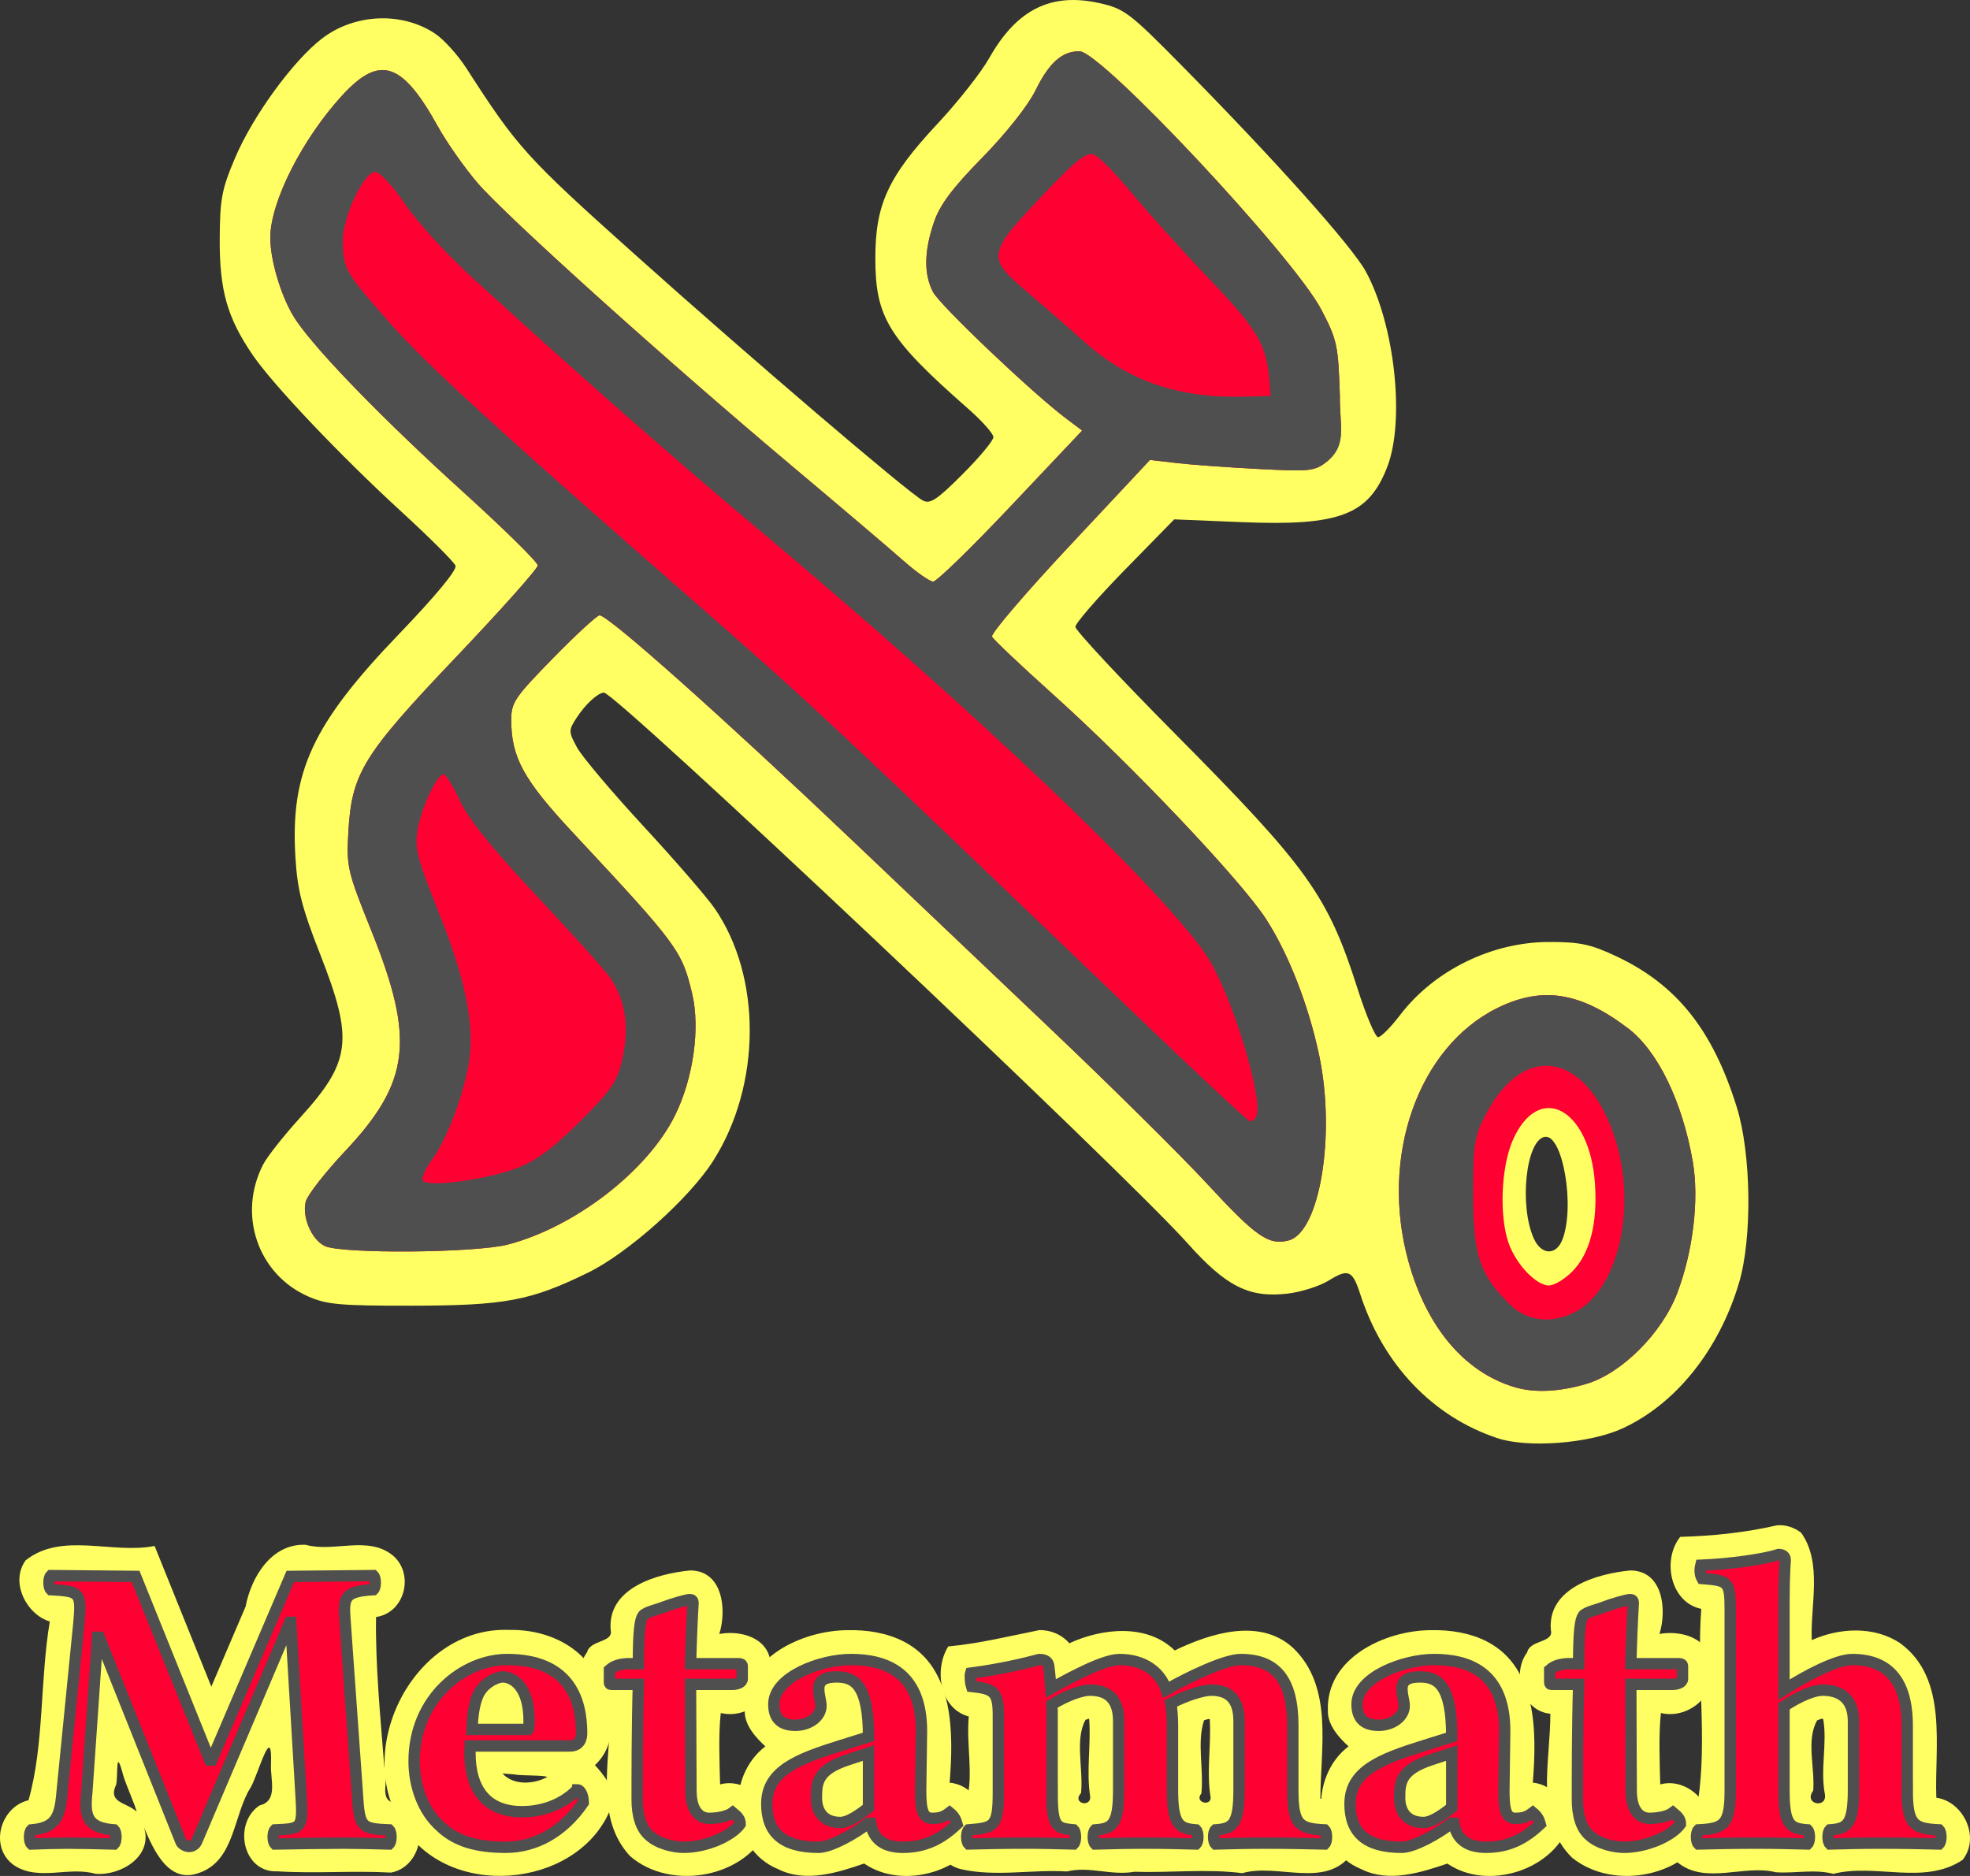 <?xml version="1.0" encoding="UTF-8" standalone="no"?>
<!-- Created with Inkscape (http://www.inkscape.org/) -->

<svg
   xmlns:dc="http://purl.org/dc/elements/1.1/"
   xmlns:cc="http://creativecommons.org/ns#"
   xmlns:rdf="http://www.w3.org/1999/02/22-rdf-syntax-ns#"
   xmlns:svg="http://www.w3.org/2000/svg"
   xmlns="http://www.w3.org/2000/svg"
   xmlns:sodipodi="http://sodipodi.sourceforge.net/DTD/sodipodi-0.dtd"
   xmlns:inkscape="http://www.inkscape.org/namespaces/inkscape"
   version="1.1"
   id="svg888"
   width="408.559"
   height="389.102"
   viewBox="0 0 408.559 389.102"
   sodipodi:docname="mmlogo2.svg"
   inkscape:version="0.92.4 (5da689c313, 2019-01-14)">
  <rect x="0" y="0" width="408.559" height="389.102" fill="#333333" stroke="none"/>
  <defs
     id="defs892" />
  <sodipodi:namedview
     pagecolor="#ffffff"
     bordercolor="#666666"
     borderopacity="1"
     objecttolerance="10"
     gridtolerance="10"
     guidetolerance="10"
     inkscape:pageopacity="0"
     inkscape:pageshadow="2"
     inkscape:window-width="1920"
     inkscape:window-height="1016"
     id="namedview890"
     showgrid="false"
     fit-margin-top="0"
     fit-margin-left="0"
     fit-margin-right="0"
     fit-margin-bottom="0"
     inkscape:zoom="1.4142136"
     inkscape:cx="35.992297"
     inkscape:cy="60.193184"
     inkscape:window-x="0"
     inkscape:window-y="27"
     inkscape:window-maximized="1"
     inkscape:current-layer="svg888" />
  <path
     inkscape:connector-curvature="0"
     id="path1005"
     d="m 63.381,320.413 c -7.072,-0.297 -11.29,6.695 -12.446,12.814 -2.369,5.536 -4.739,11.072 -7.108,16.608 -3.922,-9.727 -7.843,-19.455 -11.766,-29.182 -8.734,1.764 -19.209,-2.976 -26.732,2.975 -3.378,4.642 0.327,11.344 5,12.691 -2.059,12.234 -1.142,25.535 -4.412,37.074 -5.906,1.421 -8.233,9.755 -3.027,13.479 5.105,3.397 11.32,0.182 16.887,1.779 5.235,0.462 11.948,-3.58 10.109,-9.568 1.965,4.62 5.052,11.674 11.305,9.42 7.6,-2.528 7.161,-12.178 10.848,-17.849 1.595,-2.927 4.473,-13.624 4.162,-4.661 -0.178,3.042 1.563,7.567 -2.365,8.475 -5.555,3.695 -3.585,14.022 3.746,13.678 7.819,0.49 15.719,-0.183 23.498,0.256 6.883,-1.21 8.447,-12.41 1.219,-14.393 -4.213,-0.269 -1.343,-5.115 -2.602,-7.572 -0.803,-10.305 -1.86,-20.958 -1.711,-31.045 6.075,-0.871 8.037,-9.102 3.352,-12.873 -5.121,-4.03 -12.162,-0.487 -17.955,-2.105 z m -37.801,47.912 c 0.676,2.175 2.432,6.015 2.756,7.449 -2.028,-1.977 -6.086,-1.755 -4.234,-5.646 0.413,-2.193 -0.199,-8.123 1.479,-1.803 z"
     style="font-style:normal;font-variant:normal;font-weight:bold;font-stretch:normal;font-size:27.5px;line-height:25px;font-family:'Linux Libertine O';-inkscape-font-specification:'Linux Libertine O Bold';text-align:center;letter-spacing:0px;word-spacing:0px;text-anchor:middle;fill:#ffff64;fill-opacity:1;stroke:none;stroke-width:1.606;stroke-linecap:butt;stroke-linejoin:miter;stroke-miterlimit:4;stroke-dasharray:none;stroke-opacity:1" />
  <path
     inkscape:connector-curvature="0"
     id="path1007"
     d="m 105.535,338.071 c -20.182,-0.771 -33.225,26.113 -21.148,41.883 10.34,14.472 36.829,11.157 42.602,-5.762 0.703,-3.19 -2.052,-6.388 -3.609,-8.07 6.389,-5.93 2.703,-16.38 -2.207,-22.059 -3.973,-4.241 -9.928,-6.125 -15.637,-5.992 z m 0.92,29.945 c 2.032,0.376 6.162,0.107 7.043,0.568 -2.796,1.503 -7.006,1.802 -9.291,-0.738 0.749,0.057 1.499,0.113 2.248,0.17 z"
     style="font-style:normal;font-variant:normal;font-weight:bold;font-stretch:normal;font-size:27.5px;line-height:25px;font-family:'Linux Libertine O';-inkscape-font-specification:'Linux Libertine O Bold';text-align:center;letter-spacing:0px;word-spacing:0px;text-anchor:middle;fill:#ffff64;fill-opacity:1;stroke:none;stroke-width:1.606;stroke-linecap:butt;stroke-linejoin:miter;stroke-miterlimit:4;stroke-dasharray:none;stroke-opacity:1" />
  <path
     inkscape:connector-curvature="0"
     id="path1009"
     d="m 143.133,325.736 c -6.85,0.661 -17.232,3.606 -16.48,12.365 0.602,2.658 -4.266,1.981 -4.904,4.617 -3.287,4.367 -1.084,12.202 4.805,12.744 0.013,9.644 -3.249,21.586 4.092,29.498 8.532,7.496 24.653,4.454 28.869,-6.277 0.43,-5.244 -5.048,-10.004 -10.176,-8.564 -0.127,-4.79 -0.34,-10.634 0.145,-14.809 6.159,1.453 12.439,-4.515 10.295,-10.803 -0.786,-5.14 -6.689,-6.364 -10.605,-5.586 1.563,-4.942 0.792,-13.164 -6.039,-13.186 z"
     style="font-style:normal;font-variant:normal;font-weight:bold;font-stretch:normal;font-size:27.5px;line-height:25px;font-family:'Linux Libertine O';-inkscape-font-specification:'Linux Libertine O Bold';text-align:center;letter-spacing:0px;word-spacing:0px;text-anchor:middle;fill:#ffff64;fill-opacity:1;stroke:none;stroke-width:1.606;stroke-linecap:butt;stroke-linejoin:miter;stroke-miterlimit:4;stroke-dasharray:none;stroke-opacity:1" />
  <path
     inkscape:connector-curvature="0"
     id="path1011"
     d="m 175.732,338.124 c -9.464,0.053 -21.711,5.793 -21.281,16.711 -0.107,3.073 2.565,5.823 4.281,7.391 -8.409,6.382 -7.509,21.354 2.637,25.459 5.732,2.899 12.594,0.653 17.846,-1.164 8.183,5.66 21.673,1.529 25.096,-7.678 0.393,-4.287 -3.009,-8.715 -7.367,-9.088 0.812,-10.158 1.004,-23.763 -9.422,-29.23 -3.613,-1.874 -7.755,-2.497 -11.789,-2.4 z"
     style="font-style:normal;font-variant:normal;font-weight:bold;font-stretch:normal;font-size:27.5px;line-height:25px;font-family:'Linux Libertine O';-inkscape-font-specification:'Linux Libertine O Bold';text-align:center;letter-spacing:0px;word-spacing:0px;text-anchor:middle;fill:#ffff64;fill-opacity:1;stroke:none;stroke-width:1.606;stroke-linecap:butt;stroke-linejoin:miter;stroke-miterlimit:4;stroke-dasharray:none;stroke-opacity:1" />
  <path
     inkscape:connector-curvature="0"
     id="path1013"
     d="m 215.512,338.118 c -6.242,1.258 -12.474,2.789 -18.85,3.379 -2.999,4.773 -1.795,12.915 4.256,14.529 -0.552,5.664 0.963,11.887 -0.375,17.111 -6.845,1.299 -8.797,12.774 -1.236,14.561 7.202,1.634 14.681,0.023 21.957,0.471 4.711,-1.141 9.131,0.913 13.994,0.065 7.533,0.243 14.949,-0.664 22.389,0.291 7.275,-2.142 17.287,3.341 22.633,-3.951 2.864,-4.815 -1.295,-11.34 -6.449,-11.486 0.009,-10.391 2.782,-23.168 -5.629,-31.254 -6.954,-6.436 -17.4,-2.966 -24.58,0.494 -5.841,-5.71 -15.274,-4.548 -21.859,-1.482 -1.518,-1.804 -3.905,-2.803 -6.25,-2.727 z m 10.375,18.475 c 0.4,5.257 -0.632,10.737 0.213,16.086 0.127,2.341 -3.875,1.314 -1.902,-0.781 0.504,-4.951 -1.335,-11.145 0.947,-15.213 0.164,0.128 0.62,-0.393 0.742,-0.092 z m 25.002,-0.019 c 0.355,5.324 -0.728,10.854 0.189,16.258 0.046,1.929 -3.473,1.012 -1.92,-0.842 0.511,-5.056 -0.956,-10.553 0.547,-15.184 0.34,-0.044 0.866,-0.354 1.184,-0.232 z"
     style="font-style:normal;font-variant:normal;font-weight:bold;font-stretch:normal;font-size:27.5px;line-height:25px;font-family:'Linux Libertine O';-inkscape-font-specification:'Linux Libertine O Bold';text-align:center;letter-spacing:0px;word-spacing:0px;text-anchor:middle;fill:#ffff64;fill-opacity:1;stroke:none;stroke-width:1.606;stroke-linecap:butt;stroke-linejoin:miter;stroke-miterlimit:4;stroke-dasharray:none;stroke-opacity:1" />
  <path
     inkscape:connector-curvature="0"
     id="path1015"
     d="m 296.674,338.124 c -9.464,0.053 -21.711,5.793 -21.281,16.711 -0.103,3.071 2.558,5.824 4.285,7.389 -8.416,6.38 -7.512,21.36 2.637,25.465 5.738,2.901 12.593,0.627 17.859,-1.154 8.188,5.637 21.642,1.509 25.084,-7.682 0.407,-4.301 -3.03,-8.689 -7.371,-9.111 0.808,-10.153 1,-23.754 -9.424,-29.217 -3.613,-1.874 -7.755,-2.497 -11.789,-2.4 z"
     style="font-style:normal;font-variant:normal;font-weight:bold;font-stretch:normal;font-size:27.5px;line-height:25px;font-family:'Linux Libertine O';-inkscape-font-specification:'Linux Libertine O Bold';text-align:center;letter-spacing:0px;word-spacing:0px;text-anchor:middle;fill:#ffff64;fill-opacity:1;stroke:none;stroke-width:1.606;stroke-linecap:butt;stroke-linejoin:miter;stroke-miterlimit:4;stroke-dasharray:none;stroke-opacity:1" />
  <path
     inkscape:connector-curvature="0"
     id="path1017"
     d="m 338.121,325.737 c -6.854,0.654 -17.242,3.604 -16.488,12.367 0.68,2.695 -4.333,1.964 -4.918,4.631 -3.267,4.366 -1.067,12.184 4.812,12.721 0.05,9.76 -3.391,22.128 4.5,29.848 8.625,7.048 24.319,3.947 28.467,-6.621 0.43,-5.244 -5.049,-10.005 -10.176,-8.564 -0.127,-4.79 -0.34,-10.634 0.145,-14.809 6.157,1.453 12.439,-4.512 10.295,-10.799 -0.76,-5.179 -6.742,-6.329 -10.602,-5.6 1.555,-4.939 0.786,-13.148 -6.035,-13.174 z"
     style="font-style:normal;font-variant:normal;font-weight:bold;font-stretch:normal;font-size:27.5px;line-height:25px;font-family:'Linux Libertine O';-inkscape-font-specification:'Linux Libertine O Bold';text-align:center;letter-spacing:0px;word-spacing:0px;text-anchor:middle;fill:#ffff64;fill-opacity:1;stroke:none;stroke-width:1.606;stroke-linecap:butt;stroke-linejoin:miter;stroke-miterlimit:4;stroke-dasharray:none;stroke-opacity:1" />
  <path
     inkscape:connector-curvature="0"
     id="path1019"
     d="m 368.502,316.382 c -6.57,1.505 -13.303,2.21 -20.035,2.387 -3.814,4.747 -2.075,13.615 4.363,14.936 -1.006,13.191 1.253,26.785 -0.648,39.676 -6.067,0.779 -8.905,8.948 -4.098,13.049 5.823,4.504 13.668,0.24 20.178,1.902 4.121,0.282 7.997,-0.706 11.953,0.338 8.75,-2.254 18.799,2.441 26.803,-2.895 3.722,-4.61 0.232,-12.107 -5.438,-12.898 -0.421,-10.524 2.549,-24.652 -7.467,-32.025 -5.404,-3.629 -12.617,-3.246 -18.371,-0.67 -0.324,-7.145 2.263,-15.98 -2.186,-22.25 -1.411,-1.106 -3.266,-1.737 -5.055,-1.549 z m 9.613,40.178 c 0.893,4.986 -0.668,10.452 0.359,15.621 0.459,3.039 -4.536,2.056 -2.432,-0.771 0.388,-4.756 -1.526,-10.53 0.826,-14.586 0.357,-0.068 0.907,-0.478 1.246,-0.264 z"
     style="font-style:normal;font-variant:normal;font-weight:bold;font-stretch:normal;font-size:27.5px;line-height:25px;font-family:'Linux Libertine O';-inkscape-font-specification:'Linux Libertine O Bold';text-align:center;letter-spacing:0px;word-spacing:0px;text-anchor:middle;fill:#ffff64;fill-opacity:1;stroke:none;stroke-width:1.606;stroke-linecap:butt;stroke-linejoin:miter;stroke-miterlimit:4;stroke-dasharray:none;stroke-opacity:1" />
  <path
     inkscape:connector-curvature="0"
     id="path962"
     d="m 310.526,298.29 c -13.433,-4.478 -23.702,-15.275 -28.436,-29.899 -1.597,-4.933 -2.457,-5.302 -6.513,-2.795 -1.877,1.16 -5.691,2.379 -8.475,2.709 -8.028,0.951 -12.784,-1.431 -20.802,-10.416 C 232.94,242.916 127.638,143.552 125.243,143.659 c -1.279,0.057 -3.825,2.403 -5.648,5.204 -1.711,2.63 -1.709,2.869 0.075,6.173 1.021,1.89 7.193,9.209 13.717,16.264 6.524,7.055 13.188,14.748 14.81,17.094 9.833,14.229 9.705,36.696 -0.298,52.398 -4.966,7.795 -17.67,19.137 -25.982,23.196 -11.923,5.823 -17.159,6.803 -36.497,6.834 -14.849,0.024 -17.69,-0.231 -21.533,-1.931 -10.45,-4.623 -14.659,-17.019 -9.297,-27.387 0.829,-1.603 4.257,-5.943 7.619,-9.645 10.622,-11.698 11.171,-16.144 4.187,-33.936 -3.796,-9.669 -4.72,-13.303 -5.132,-20.167 -1.058,-17.648 3.552,-27.577 21.453,-46.209 7.652,-7.965 12.088,-13.329 11.75,-14.21 -0.299,-0.778 -5.358,-5.83 -11.242,-11.226 -12.729,-11.672 -26.634,-26.33 -30.853,-32.523 -5.239,-7.692 -6.852,-13.37 -6.803,-23.959 0.039,-8.4 0.414,-10.369 3.241,-17 3.698,-8.675 12.037,-20.102 17.993,-24.654 6.762,-5.169 16.588,-5.582 23.449,-0.985 1.8,1.206 4.713,4.431 6.473,7.166 10.581,16.446 12.352,18.404 34.987,38.67 23.909,21.407 56.515,49.268 59.649,50.969 1.527,0.829 2.915,-0.083 8.25,-5.418 3.528,-3.528 6.414,-6.996 6.414,-7.706 0,-0.71 -2.362,-3.368 -5.25,-5.905 -16.521,-14.517 -19.221,-18.888 -19.238,-31.136 -0.016,-11.239 2.65,-17.01 12.938,-28.011 4.195,-4.485 8.998,-10.585 10.674,-13.556 5.705,-10.109 12.814,-13.657 22.87,-11.414 5.15,1.149 6.249,1.982 17.005,12.89 19.502,19.776 35.392,37.558 38.244,42.797 5.981,10.99 8.157,30.867 4.434,40.515 -3.855,9.99 -9.895,12.282 -30.178,11.449 l -14,-0.575 -10.25,10.477 c -5.638,5.763 -10.25,11.078 -10.25,11.811 0,0.734 9.27,10.682 20.6,22.107 27.687,27.921 31.744,33.588 37.938,53.008 1.754,5.5 3.665,10 4.245,10 0.58,0 2.641,-2.077 4.579,-4.614 7.065,-9.253 18.975,-15.102 30.809,-15.13 6.451,-0.015 8.677,0.455 14,2.961 12.529,5.897 19.974,15.217 24.989,31.284 3.02,9.677 3.241,27.207 0.459,36.5 -4.171,13.936 -13.127,25.097 -24.21,30.171 -6.8,3.113 -19.594,4.097 -25.908,1.992 z m 13.525,-41.228 c 2.638,-6.938 0.011,-21.974 -3.714,-21.256 -3.886,0.748 -5.315,14.329 -2.222,21.118 1.573,3.453 4.648,3.525 5.935,0.138 z"
     style="fill:#ffff64;fill-opacity:1" />
  <path
     inkscape:connector-curvature="0"
     id="path960"
     d="m 314.02,287.692 c -10.355,-3.15 -18.139,-12.398 -21.921,-26.046 -6.019,-21.72 2.017,-44.534 18.532,-52.615 9.229,-4.515 17.131,-3.266 27.036,4.274 6.135,4.67 11.229,15.165 13.392,27.587 1.36,7.809 0.094,18.583 -3.208,27.303 -3.144,8.301 -11.506,16.665 -18.837,18.842 -5.668,1.683 -10.867,1.91 -14.994,0.655 z m 12.002,-23.908 c 3.698,-3.698 5.342,-10.033 4.755,-18.327 -1.103,-15.579 -11.58,-21.177 -16.988,-9.076 -2.467,5.522 -2.911,15.696 -0.934,21.407 1.531,4.42 5.721,8.838 8.384,8.838 1.067,0 3.219,-1.279 4.783,-2.842 z M 67.347,258.438 c -2.736,-1.323 -4.739,-6.009 -3.937,-9.206 0.336,-1.339 3.998,-6.035 8.138,-10.436 13.504,-14.355 14.561,-23.135 5.497,-45.669 -5.004,-12.44 -5.21,-13.324 -4.803,-20.52 0.694,-12.252 2.987,-15.977 22.398,-36.378 9.287,-9.76 16.885,-18.289 16.885,-18.953 0,-0.664 -6.98,-7.535 -15.511,-15.269 -16.306,-14.783 -29.835,-28.665 -34.51,-35.41 -2.956,-4.265 -5.5,-12.412 -5.446,-17.437 0.08,-7.435 6.679,-20.417 14.953,-29.417 7.737,-8.415 12.397,-6.892 19.788,6.468 1.8,3.254 5.485,8.508 8.187,11.675 5.813,6.811 38.989,36.697 65.039,58.589 10.175,8.551 20.686,17.483 23.358,19.85 2.672,2.367 5.442,4.303 6.155,4.303 0.713,0 7.954,-7.048 16.091,-15.661 l 14.794,-15.661 -3.432,-2.589 c -7.046,-5.315 -26.09,-23.428 -27.501,-26.158 -1.917,-3.708 -1.853,-8.435 0.197,-14.452 1.24,-3.639 3.788,-7.048 10.039,-13.428 4.896,-4.998 9.456,-10.749 10.975,-13.84 2.86,-5.824 5.524,-8.211 9.16,-8.211 4.534,0 44.45,42.64 50.163,53.587 3.285,6.294 3.519,7.383 3.853,17.904 -0.08,6.197 1.49,9.86 -2.497,13.474 -2.707,2.156 -3.441,2.242 -14.353,1.684 -6.325,-0.324 -13.981,-0.879 -17.014,-1.234 l -5.514,-0.645 -16.641,17.782 c -9.153,9.78 -16.409,18.269 -16.126,18.866 0.283,0.596 5.978,5.988 12.655,11.981 16.25,14.586 38.995,38.576 44.185,46.603 4.666,7.217 8.837,17.928 11.018,28.3 3.472,16.505 0.111,36.74 -6.374,38.368 -4.141,1.039 -6.696,-0.743 -16.889,-11.776 -5.39,-5.835 -20.15,-20.438 -32.8,-32.453 -12.65,-12.015 -30.875,-29.339 -40.5,-38.5 -26.86,-25.563 -50.849,-46.939 -52.677,-46.939 -0.529,0 -4.868,3.992 -9.642,8.871 -7.946,8.12 -8.681,9.206 -8.681,12.822 0,7.754 2.546,12.407 12.795,23.39 21.752,23.309 22.628,24.492 24.73,33.417 1.691,7.179 0.24,17.489 -3.545,25.185 -5.667,11.523 -20.766,23.201 -34.684,26.826 -6.729,1.753 -34.517,1.972 -37.976,0.3 z"
     style="fill:#ff0033;fill-opacity:1"
     sodipodi:nodetypes="cscccscccsscscsssscsssscsssscssccssscssccsccscscsssssssssssss" />
  <path
     inkscape:connector-curvature="0"
     id="path958"
     d="m 314.02,287.692 c -10.355,-3.15 -18.139,-12.398 -21.921,-26.046 -6.019,-21.72 2.017,-44.534 18.532,-52.615 9.229,-4.515 17.131,-3.266 27.036,4.274 6.135,4.67 11.229,15.165 13.392,27.587 1.36,7.809 0.094,18.583 -3.208,27.303 -3.144,8.301 -11.506,16.665 -18.837,18.842 -5.668,1.683 -10.867,1.91 -14.994,0.655 z m 13.466,-16.041 c 8.238,-5.092 11.796,-21.243 7.67,-34.825 -5.562,-18.312 -18.818,-21.2 -26.907,-5.862 -2.506,4.752 -2.722,6.076 -2.722,16.662 0,12.746 1.277,16.623 7.538,22.884 3.776,3.776 9.433,4.223 14.421,1.141 z M 67.347,258.438 c -2.736,-1.323 -4.739,-6.009 -3.937,-9.206 0.336,-1.339 3.998,-6.035 8.138,-10.436 13.504,-14.355 14.561,-23.135 5.497,-45.669 -5.004,-12.44 -5.21,-13.324 -4.803,-20.52 0.694,-12.252 2.987,-15.977 22.398,-36.378 9.287,-9.76 16.885,-18.289 16.885,-18.953 0,-0.664 -6.98,-7.535 -15.511,-15.269 -16.306,-14.783 -29.835,-28.665 -34.51,-35.41 -2.956,-4.265 -5.5,-12.412 -5.446,-17.437 0.08,-7.435 6.679,-20.417 14.953,-29.417 7.737,-8.415 12.397,-6.892 19.788,6.468 1.8,3.254 5.485,8.508 8.187,11.675 5.813,6.811 38.989,36.697 65.039,58.589 10.175,8.551 20.686,17.483 23.358,19.85 2.672,2.367 5.442,4.303 6.155,4.303 0.713,0 7.954,-7.048 16.091,-15.661 l 14.794,-15.661 -3.432,-2.589 c -7.046,-5.315 -26.09,-23.428 -27.501,-26.158 -1.917,-3.708 -1.853,-8.435 0.197,-14.452 1.24,-3.639 3.788,-7.048 10.039,-13.428 4.896,-4.998 9.456,-10.749 10.975,-13.84 2.86,-5.824 5.524,-8.211 9.16,-8.211 4.534,0 44.45,42.64 50.163,53.587 3.285,6.294 3.519,7.383 3.853,17.904 -0.08,6.197 1.579,9.992 -2.497,13.474 -2.707,2.156 -3.441,2.242 -14.353,1.684 -6.325,-0.324 -13.981,-0.879 -17.014,-1.234 l -5.514,-0.645 -16.641,17.782 c -9.153,9.78 -16.409,18.269 -16.126,18.866 0.283,0.596 5.978,5.988 12.655,11.981 16.25,14.586 38.995,38.576 44.185,46.603 4.666,7.217 8.837,17.928 11.018,28.3 3.472,16.505 0.111,36.74 -6.374,38.368 -4.141,1.039 -6.696,-0.743 -16.889,-11.776 -5.39,-5.835 -20.15,-20.438 -32.8,-32.453 -12.65,-12.015 -30.875,-29.339 -40.5,-38.5 -26.86,-25.563 -50.849,-46.939 -52.677,-46.939 -0.529,0 -4.868,3.992 -9.642,8.871 -7.946,8.12 -8.681,9.206 -8.681,12.822 0,7.754 2.546,12.407 12.795,23.39 21.752,23.309 22.628,24.492 24.73,33.417 1.691,7.179 0.24,17.489 -3.545,25.185 -5.667,11.523 -20.766,23.201 -34.684,26.826 -6.729,1.753 -34.517,1.972 -37.976,0.3 z m 39.674,-16.082 c 4.127,-1.544 7.414,-3.957 13.139,-9.644 6.619,-6.576 7.797,-8.288 8.858,-12.87 1.654,-7.143 0.604,-13.189 -3.102,-17.853 -1.655,-2.083 -8.651,-9.807 -15.547,-17.166 -8.571,-9.146 -13.321,-15.09 -15.014,-18.787 -1.362,-2.975 -2.884,-5.409 -3.383,-5.409 -1.386,0 -4.623,6.994 -5.401,11.668 -0.598,3.591 0.014,5.937 4.415,16.928 5.771,14.412 7.621,24.063 6.126,31.947 -1.32,6.963 -4.614,15.428 -7.552,19.41 -1.358,1.84 -2.203,3.775 -1.879,4.3 0.886,1.433 12.983,-0.145 19.339,-2.524 z M 260.455,231.743 c 1.891,-3.06 -5.123,-25.991 -10.275,-33.59 -9.727,-14.349 -48.572,-51.26 -93.69,-89.026 C 139.669,95.047 118.362,76.28 97.448,57.123 c -4.993,-4.573 -11.068,-11.267 -13.5,-14.874 -2.432,-3.607 -5.169,-6.573 -6.082,-6.591 -2.412,-0.046 -6.856,9.418 -6.769,14.415 0.1,5.737 0.488,6.413 9.662,16.809 7.781,8.818 22.12,21.944 63.768,58.373 23.793,20.812 27.311,24.106 92,86.156 12.1,11.606 22.311,21.128 22.691,21.159 0.38,0.031 0.937,-0.342 1.237,-0.828 z M 263.223,78.627 C 262.593,71.35 260.74,68.269 250.643,57.706 245.079,51.885 237.85,43.863 234.58,39.88 c -3.271,-3.983 -6.793,-7.512 -7.829,-7.84 -1.426,-0.453 -3.695,1.304 -9.359,7.245 -12.93,13.562 -12.996,13.904 -4.116,21.467 3.438,2.928 8.725,7.545 11.75,10.26 8.923,8.01 19.527,11.63 33,11.264 l 5.5,-0.149 z"
     style="fill:#4f4f4f;fill-opacity:1"
     sodipodi:nodetypes="cscccscccsssccsssscsssscsssscssccssscssccsccscscsssssssssssssssccsssscsccscssscccsssccssscsssscs" />
  <g
     aria-label="Metamath"
     transform="matrix(3.119,0,0,3.119,-232.181,-747.247)"
     style="font-style:normal;font-variant:normal;font-weight:normal;font-stretch:normal;font-size:27.5px;line-height:25px;font-family:'Linux Biolinum O';-inkscape-font-specification:'Linux Biolinum O';text-align:center;letter-spacing:0px;word-spacing:0px;text-anchor:middle;fill:#ff0033;fill-opacity:1;stroke:#4f4f4f;stroke-width:0.757;stroke-linecap:butt;stroke-linejoin:miter;stroke-miterlimit:4;stroke-dasharray:none;stroke-opacity:1"
     id="flowRoot871">
    <path
       d="m 94.458,358.96 c 0.138,2.228 0.055,2.228 -1.732,2.31 -0.165,0.165 -0.165,0.77 0,0.935 1.292,-0.028 3.768,-0.055 4.593,-0.055 0.825,0 2.062,0.028 2.998,0.055 0.165,-0.165 0.165,-0.77 0,-0.935 -1.87,-0.083 -1.98,-0.165 -2.118,-2.447 l -0.825,-11.578 c -0.11,-1.485 0.028,-1.843 1.897,-1.952 0.165,-0.165 0.165,-0.77 0,-0.935 l -5.527,0.055 -5.225,12.21 h -0.138 l -4.923,-12.21 -5.638,-0.055 c -0.165,0.165 -0.165,0.77 0,0.935 1.897,0.11 2.062,0.138 1.87,2.2 l -1.127,11.33 c -0.138,1.65 -0.468,2.31 -2.035,2.447 -0.165,0.165 -0.165,0.77 0,0.935 0.825,-0.028 1.705,-0.055 2.365,-0.055 0.66,0 2.31,0.028 3.135,0.055 0.165,-0.165 0.165,-0.77 0,-0.935 -1.815,-0.138 -1.98,-0.935 -1.815,-2.502 l 0.715,-10.312 h 0.11 l 5.418,13.557 c 0.055,0.22 0.385,0.357 0.55,0.357 0.165,0 0.412,-0.083 0.522,-0.357 l 6.188,-14.547 h 0.055 z"
       style="font-style:normal;font-variant:normal;font-weight:bold;font-stretch:normal;font-family:'Linux Libertine O';-inkscape-font-specification:'Linux Libertine O Bold';stroke-width:0.757;stroke-miterlimit:4;stroke-dasharray:none"
       id="path1117"
       inkscape:connector-curvature="0" />
    <path
       d="m 105.827,354.587 c 0.028,-0.963 0.165,-1.98 0.55,-2.558 0.412,-0.632 1.155,-0.935 1.485,-0.935 0.743,0 1.76,0.715 1.76,2.915 0,0.165 0,0.522 -0.055,0.578 z m 6.985,4.015 c -1.127,1.155 -2.612,1.458 -3.658,1.458 -2.145,0 -3.465,-1.238 -3.465,-3.933 0,-0.193 0.028,-0.302 0.028,-0.44 h 6.6 c 0.66,0 0.797,-0.468 0.797,-0.853 0,-2.337 -0.907,-4.895 -4.95,-4.895 -2.888,0 -6.188,2.558 -6.188,6.765 0,1.623 0.578,3.3 1.76,4.345 1.018,0.963 2.365,1.375 4.345,1.375 1.897,0 3.768,-0.963 5.143,-2.97 0,-0.357 -0.138,-0.853 -0.412,-0.853 z"
       style="font-style:normal;font-variant:normal;font-weight:bold;font-stretch:normal;font-family:'Linux Libertine O';-inkscape-font-specification:'Linux Libertine O Bold';stroke-width:0.757;stroke-miterlimit:4;stroke-dasharray:none"
       id="path1119"
       inkscape:connector-curvature="0" />
    <path
       d="m 116.12,350.215 c -0.385,0.028 -0.825,0.11 -1.155,0.412 v 0.797 c 0,0.138 0.028,0.165 0.138,0.165 h 1.788 c -0.083,2.777 -0.083,6.298 -0.083,7.673 0,0.963 0.22,1.897 0.825,2.393 0.605,0.55 1.623,0.77 2.283,0.77 1.512,0 3.19,-0.77 3.74,-1.54 0,-0.33 -0.165,-0.495 -0.495,-0.77 -0.357,0.275 -1.045,0.385 -1.567,0.385 -0.605,0 -1.21,-0.468 -1.21,-1.843 0,-1.375 -0.028,-4.317 -0.028,-7.067 h 2.777 c 0.275,0 0.66,-0.11 0.66,-0.357 v -0.853 c 0,-0.11 -0.083,-0.165 -0.22,-0.165 h -3.217 l 0.028,-0.935 c 0.055,-1.815 0.138,-3.107 0.138,-3.107 0,-0.165 -0.083,-0.22 -0.22,-0.22 -0.193,0 -1.238,0.302 -1.65,0.468 -0.468,0.193 -1.292,0.357 -1.458,0.605 -0.193,0.275 -0.302,1.018 -0.302,3.19 z"
       style="font-style:normal;font-variant:normal;font-weight:bold;font-stretch:normal;font-family:'Linux Libertine O';-inkscape-font-specification:'Linux Libertine O Bold';stroke-width:0.757;stroke-miterlimit:4;stroke-dasharray:none"
       id="path1121"
       inkscape:connector-curvature="0" />
    <path
       d="m 132.329,360.83 c 0.193,1.1 0.935,1.595 2.145,1.595 1.512,0 2.585,-0.578 3.603,-1.54 -0.083,-0.302 -0.193,-0.522 -0.495,-0.77 -0.357,0.275 -0.632,0.385 -1.155,0.385 -0.605,0 -0.77,-0.495 -0.77,-1.843 l 0.055,-3.96 c 0,-3.96 -2.447,-4.758 -4.702,-4.758 -2.007,0 -5.115,1.155 -5.115,2.97 0,0.797 0.33,1.403 1.43,1.403 0.963,0 1.705,-0.605 1.705,-1.292 0,-0.357 -0.193,-0.825 -0.138,-1.292 0.055,-0.302 0.247,-0.632 1.183,-0.632 1.155,0 2.118,0.495 2.118,3.987 l -1.843,0.578 c -2.915,0.907 -4.923,1.705 -4.923,3.877 0,1.897 1.045,2.888 3.438,2.888 0.797,0 2.393,-0.88 3.3,-1.595 z m -0.138,-4.675 v 3.63 c -0.688,0.55 -1.375,0.99 -1.87,0.99 -1.183,0 -1.595,-0.797 -1.595,-1.65 0,-1.018 0.083,-1.843 2.035,-2.502 z"
       style="font-style:normal;font-variant:normal;font-weight:bold;font-stretch:normal;font-family:'Linux Libertine O';-inkscape-font-specification:'Linux Libertine O Bold';stroke-width:0.757;stroke-miterlimit:4;stroke-dasharray:none"
       id="path1123"
       inkscape:connector-curvature="0" />
    <path
       d="m 144.398,358.795 v -5.473 c 0,-0.138 -0.028,-0.275 -0.028,-0.385 1.073,-0.66 2.062,-0.963 2.53,-0.963 1.1,0 1.925,0.495 1.925,2.062 v 4.593 c 0,2.31 -0.44,2.558 -1.567,2.64 -0.165,0.165 -0.165,0.77 0,0.935 1.155,-0.028 2.035,-0.055 3.355,-0.055 1.32,0 2.172,0.028 3.355,0.055 0.165,-0.165 0.165,-0.77 0,-0.935 -1.1,-0.083 -1.567,-0.33 -1.567,-2.64 v -4.29 c 0,-0.66 -0.055,-1.21 -0.11,-1.485 1.045,-0.55 2.2,-0.88 2.667,-0.88 1.1,0 1.87,0.495 1.87,2.062 v 4.593 c 0,2.31 -0.44,2.558 -1.567,2.64 -0.165,0.165 -0.165,0.77 0,0.935 1.155,-0.028 2.035,-0.055 3.355,-0.055 1.512,0 2.723,0.028 3.905,0.055 0.165,-0.165 0.165,-0.77 0,-0.935 -1.677,-0.083 -2.118,-0.33 -2.118,-2.64 v -4.29 c 0,-3.025 -1.1,-4.4 -3.465,-4.4 -1.018,0 -3.355,1.1 -4.95,2.007 -0.412,-1.21 -1.512,-2.007 -3.107,-2.007 -0.99,0 -2.998,1.045 -4.565,1.925 -0.055,-0.797 -0.138,-1.458 -0.138,-1.458 -0.028,-0.33 -0.247,-0.468 -0.632,-0.468 -1.018,0.275 -2.667,0.66 -4.565,0.907 -0.055,0.165 0,0.715 0.055,0.88 1.485,0.165 1.788,0.357 1.788,1.925 v 5.143 c 0,2.283 -0.302,2.337 -1.98,2.475 -0.165,0.165 -0.165,0.77 0,0.935 1.155,-0.028 2.283,-0.055 3.768,-0.055 1.238,0 2.035,0.028 3.217,0.055 0.165,-0.165 0.165,-0.77 0,-0.935 -1.155,-0.11 -1.43,-0.193 -1.43,-2.475 z"
       style="font-style:normal;font-variant:normal;font-weight:bold;font-stretch:normal;font-family:'Linux Libertine O';-inkscape-font-specification:'Linux Libertine O Bold';stroke-width:0.757;stroke-miterlimit:4;stroke-dasharray:none"
       id="path1125"
       inkscape:connector-curvature="0" />
    <path
       d="m 171.109,360.83 c 0.193,1.1 0.935,1.595 2.145,1.595 1.512,0 2.585,-0.578 3.603,-1.54 -0.083,-0.302 -0.193,-0.522 -0.495,-0.77 -0.357,0.275 -0.632,0.385 -1.155,0.385 -0.605,0 -0.77,-0.495 -0.77,-1.843 l 0.055,-3.96 c 0,-3.96 -2.447,-4.758 -4.702,-4.758 -2.007,0 -5.115,1.155 -5.115,2.97 0,0.797 0.33,1.403 1.43,1.403 0.963,0 1.705,-0.605 1.705,-1.292 0,-0.357 -0.193,-0.825 -0.138,-1.292 0.055,-0.302 0.247,-0.632 1.183,-0.632 1.155,0 2.118,0.495 2.118,3.987 l -1.843,0.578 c -2.915,0.907 -4.923,1.705 -4.923,3.877 0,1.897 1.045,2.888 3.438,2.888 0.797,0 2.393,-0.88 3.3,-1.595 z m -0.138,-4.675 v 3.63 c -0.688,0.55 -1.375,0.99 -1.87,0.99 -1.183,0 -1.595,-0.797 -1.595,-1.65 0,-1.018 0.083,-1.843 2.035,-2.502 z"
       style="font-style:normal;font-variant:normal;font-weight:bold;font-stretch:normal;font-family:'Linux Libertine O';-inkscape-font-specification:'Linux Libertine O Bold';stroke-width:0.757;stroke-miterlimit:4;stroke-dasharray:none"
       id="path1127"
       inkscape:connector-curvature="0" />
    <path
       d="m 178.64,350.215 c -0.385,0.028 -0.825,0.11 -1.155,0.412 v 0.797 c 0,0.138 0.028,0.165 0.138,0.165 h 1.788 c -0.083,2.777 -0.083,6.298 -0.083,7.673 0,0.963 0.22,1.897 0.825,2.393 0.605,0.55 1.623,0.77 2.283,0.77 1.512,0 3.19,-0.77 3.74,-1.54 0,-0.33 -0.165,-0.495 -0.495,-0.77 -0.357,0.275 -1.045,0.385 -1.567,0.385 -0.605,0 -1.21,-0.468 -1.21,-1.843 0,-1.375 -0.028,-4.317 -0.028,-7.067 h 2.777 c 0.275,0 0.66,-0.11 0.66,-0.357 v -0.853 c 0,-0.11 -0.083,-0.165 -0.22,-0.165 h -3.217 l 0.028,-0.935 c 0.055,-1.815 0.138,-3.107 0.138,-3.107 0,-0.165 -0.083,-0.22 -0.22,-0.22 -0.193,0 -1.238,0.302 -1.65,0.468 -0.468,0.193 -1.292,0.357 -1.458,0.605 -0.193,0.275 -0.302,1.018 -0.302,3.19 z"
       style="font-style:normal;font-variant:normal;font-weight:bold;font-stretch:normal;font-family:'Linux Libertine O';-inkscape-font-specification:'Linux Libertine O Bold';stroke-width:0.757;stroke-miterlimit:4;stroke-dasharray:none"
       id="path1129"
       inkscape:connector-curvature="0" />
    <path
       d="m 201.256,358.63 v -4.29 c 0,-3.025 -1.292,-4.4 -3.658,-4.4 -1.018,0 -2.998,1.018 -4.537,2.007 v -5.83 c 0,-1.788 0.083,-2.805 0.083,-2.805 0,-0.247 -0.193,-0.357 -0.44,-0.357 -1.018,0.33 -3.217,0.632 -5.17,0.715 -0.083,0.33 -0.055,0.632 0.083,0.88 1.732,0.138 1.87,0.193 1.87,2.062 v 12.045 c 0,2.283 -0.44,2.53 -2.118,2.612 -0.165,0.165 -0.165,0.77 0,0.935 1.155,-0.028 2.365,-0.055 3.905,-0.055 1.292,0 2.172,0.028 3.355,0.055 0.165,-0.165 0.165,-0.77 0,-0.935 -1.155,-0.083 -1.567,-0.33 -1.567,-2.612 v -5.61 c 1.127,-0.743 2.062,-1.073 2.558,-1.073 1.1,0 2.062,0.495 2.062,2.062 v 4.593 c 0,2.31 -0.44,2.558 -1.567,2.64 -0.165,0.165 -0.165,0.77 0,0.935 1.155,-0.028 2.035,-0.055 3.355,-0.055 1.512,0 2.723,0.028 3.905,0.055 0.165,-0.165 0.165,-0.77 0,-0.935 -1.677,-0.083 -2.118,-0.33 -2.118,-2.64 z"
       style="font-style:normal;font-variant:normal;font-weight:bold;font-stretch:normal;font-family:'Linux Libertine O';-inkscape-font-specification:'Linux Libertine O Bold';stroke-width:0.757;stroke-miterlimit:4;stroke-dasharray:none"
       id="path1131"
       inkscape:connector-curvature="0" />
  </g>
  <g
     id="g946"
     transform="translate(16.657,-78.127)" />
  <flowRoot
     transform="matrix(3.119,0,0,3.119,-207.363,-621.739)"
     style="font-style:normal;font-variant:normal;font-weight:normal;font-stretch:normal;font-size:27.5px;line-height:25px;font-family:'Linux Biolinum O';-inkscape-font-specification:'Linux Biolinum O';text-align:center;letter-spacing:0px;word-spacing:0px;text-anchor:middle;fill:#ff0033;fill-opacity:1;stroke:#4f4f4f;stroke-width:0.515;stroke-linecap:butt;stroke-linejoin:miter;stroke-miterlimit:4;stroke-dasharray:none;stroke-opacity:1"
     id="flowRoot871-5"
     xml:space="preserve"><flowRegion
       style="fill:#ff0033;fill-opacity:1;stroke:#4f4f4f;stroke-width:0.515;stroke-miterlimit:4;stroke-dasharray:none;stroke-opacity:1"
       id="flowRegion873-4"><rect
         style="fill:#ff0033;fill-opacity:1;stroke:#4f4f4f;stroke-width:0.515;stroke-miterlimit:4;stroke-dasharray:none;stroke-opacity:1"
         y="341.833"
         x="12.728"
         height="35.355"
         width="254.558"
         id="rect875-2" /></flowRegion><flowPara
       style="font-style:normal;font-variant:normal;font-weight:bold;font-stretch:normal;font-family:'Linux Libertine O';-inkscape-font-specification:'Linux Libertine O Bold'"
       id="flowPara877-2">Metamath</flowPara></flowRoot></svg>
